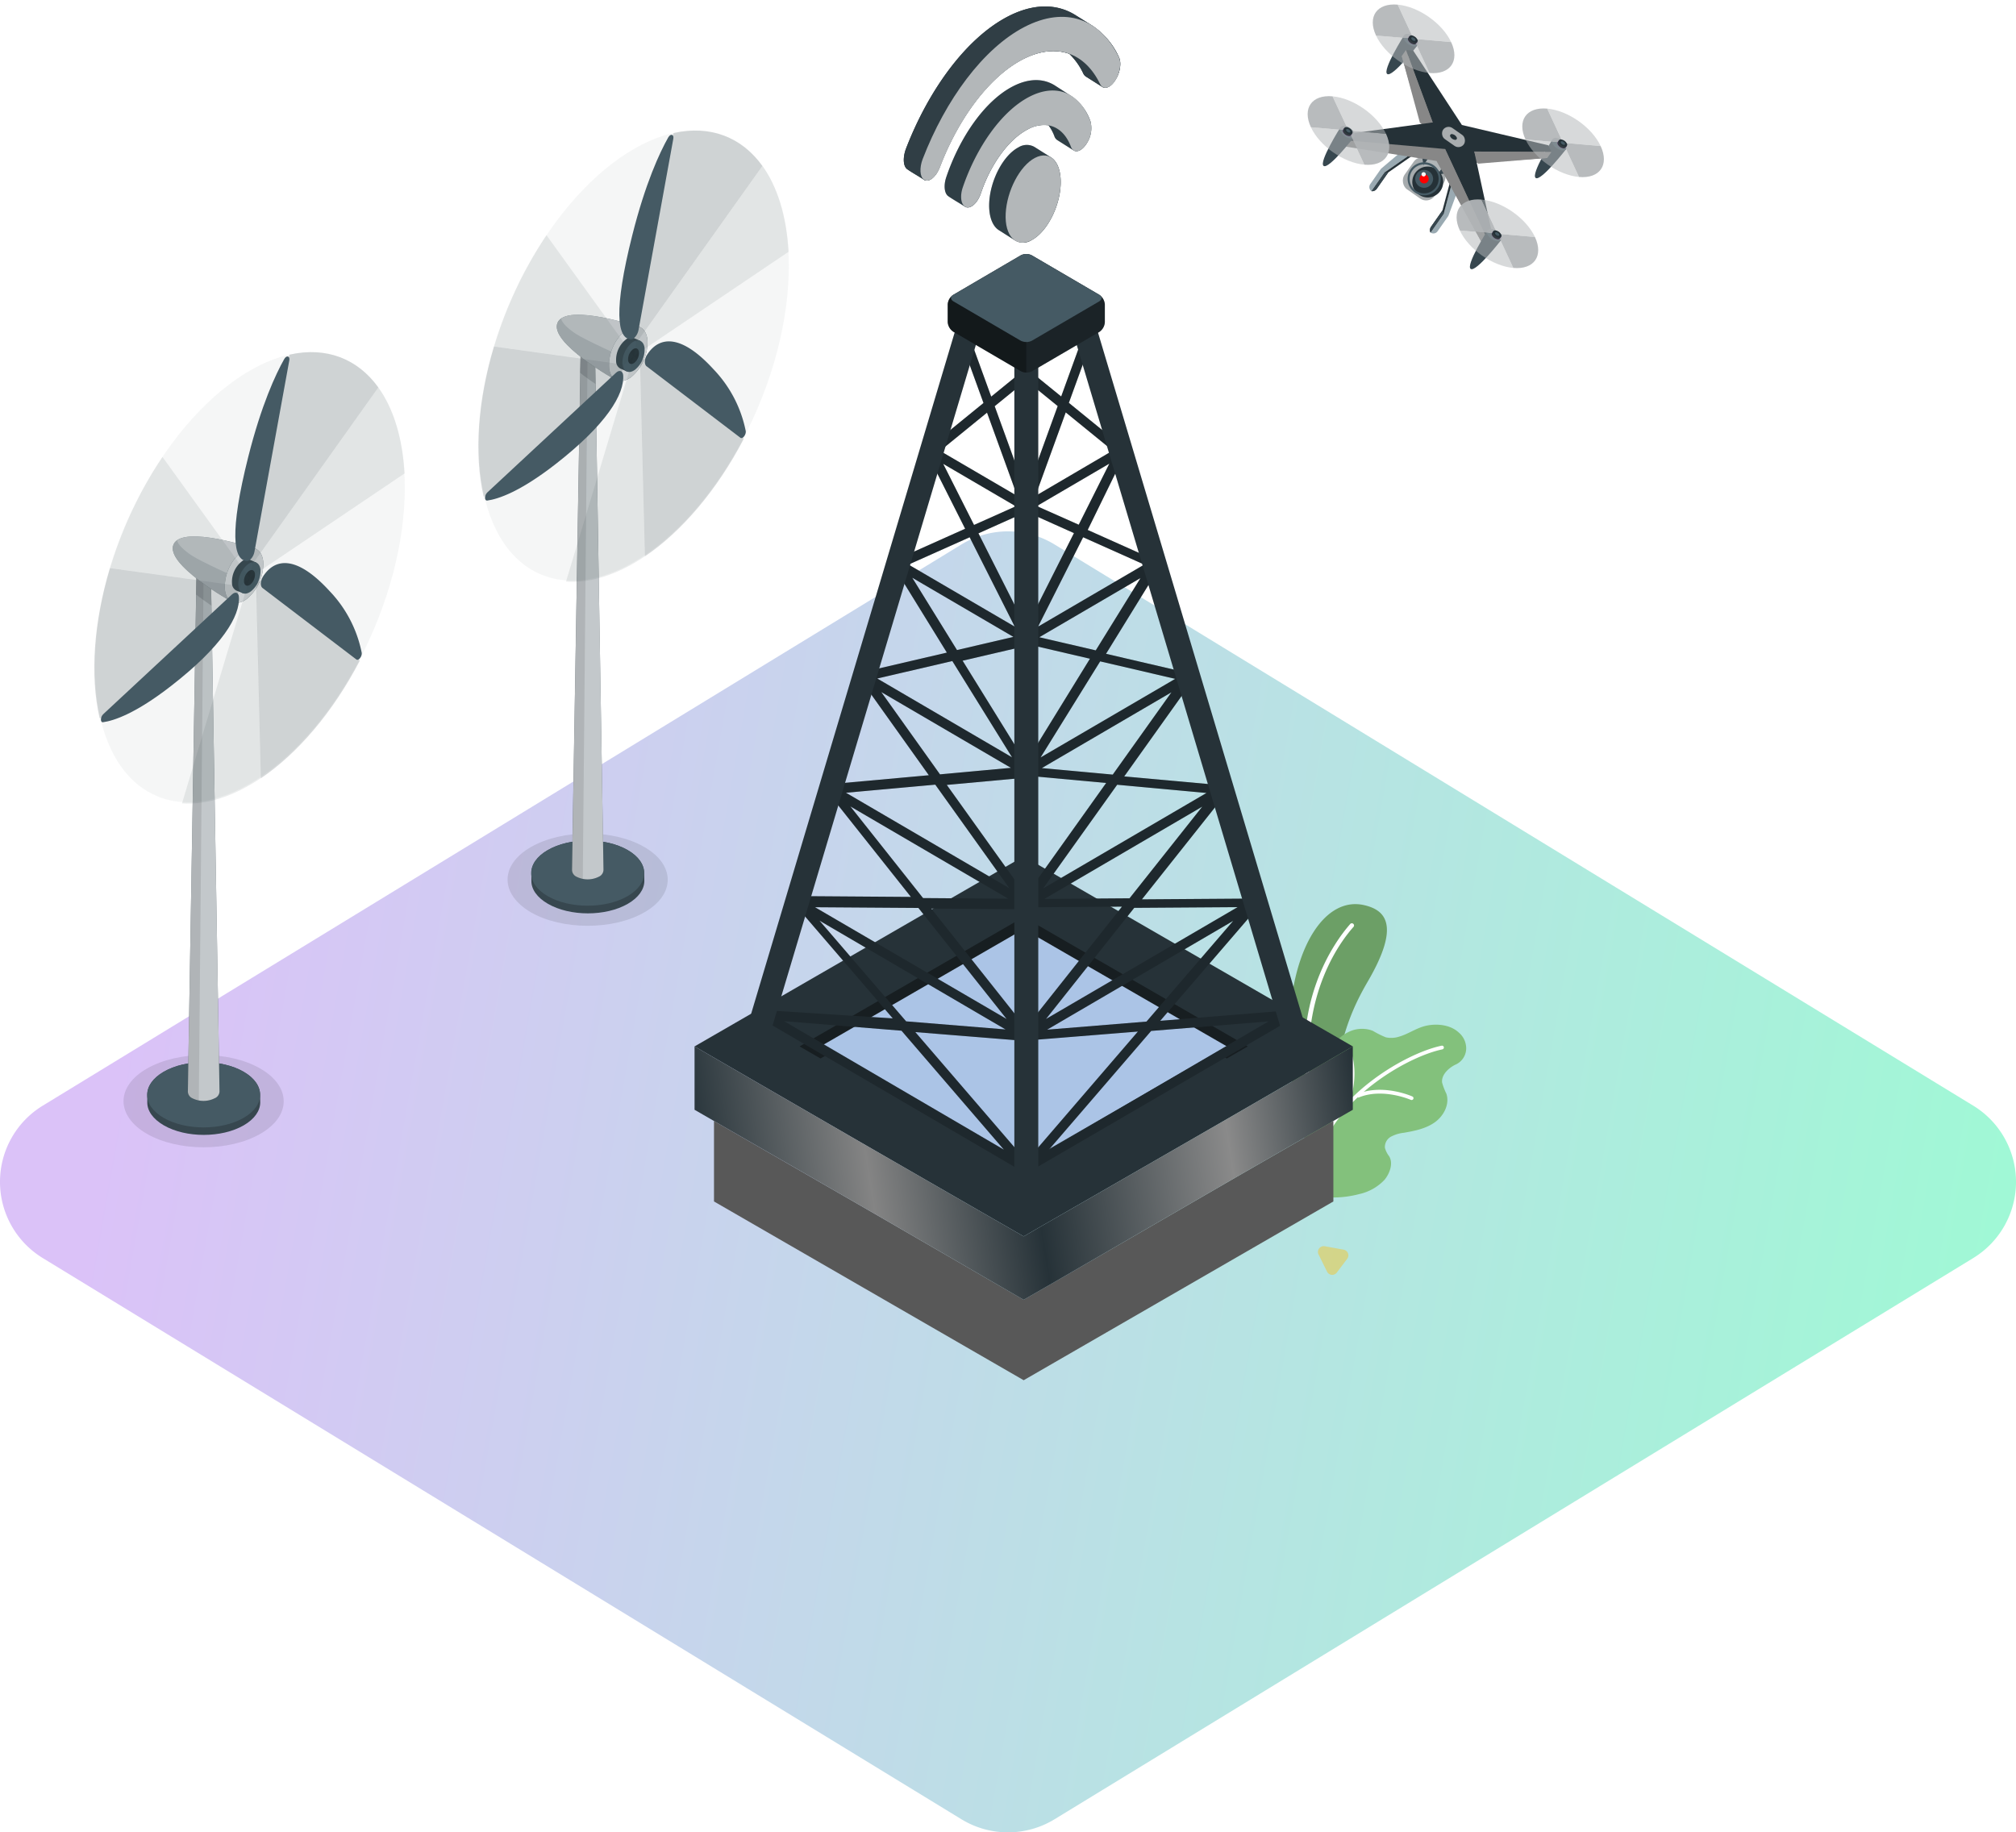 <svg xmlns="http://www.w3.org/2000/svg" width="700" height="636.282" viewBox="0 0 700 636.282">
    <defs>
        <linearGradient id="linear-gradient" x1=".053" y1=".47" x2="1" y2=".576" gradientUnits="objectBoundingBox">
            <stop offset="0" stop-color="#dbc2f8"/>
            <stop offset="1" stop-color="#9ff9d5"/>
        </linearGradient>
        <linearGradient id="linear-gradient-2" y1=".137" x2="1" y2=".077" gradientUnits="objectBoundingBox">
            <stop offset="0" stop-color="#2d393f"/>
            <stop offset=".243" stop-color="#848484"/>
            <stop offset=".49" stop-color="#263238"/>
            <stop offset=".793" stop-color="#8a8a8a"/>
            <stop offset="1" stop-color="#263238"/>
        </linearGradient>
        <filter id="Path_27839" x="0" y="172.514" width="700" height="463.769" filterUnits="userSpaceOnUse">
            <feOffset dy="12"/>
            <feGaussianBlur result="blur"/>
            <feFlood flood-color="#b996e3"/>
            <feComposite operator="in" in2="blur"/>
            <feComposite in="SourceGraphic"/>
        </filter>
        <style>
            .cls-3,.cls-7{opacity:.1}.cls-12,.cls-13,.cls-4,.cls-7{fill:#37474f}.cls-22,.cls-5{fill:#455a64}.cls-10,.cls-15,.cls-6,.cls-8,.cls-9{fill:#fff}.cls-6{opacity:.7}.cls-8{opacity:.6}.cls-22,.cls-26,.cls-9{opacity:.3}.cls-10{opacity:.8}.cls-11{fill:#263238}.cls-12{opacity:.05}.cls-13,.cls-25{opacity:.2}.cls-24,.cls-36,.cls-37{fill:#b3b7b9}.cls-28{fill:#9aaab2}.cls-30{fill:#253137}.cls-33{fill:#878787}.cls-36{opacity:.53}.cls-37{opacity:.93}.cls-38{fill:#ba68c8}.cls-39{fill:#333b40}
        </style>
    </defs>
    <g id="Group_39285" data-name="Group 39285" transform="translate(-939 -6656.866)">
        <g transform="translate(939 6656.87)" style="filter:url(#Path_27839)">
            <path id="Path_27839-2" data-name="Path 27839" d="M344.856 6.608a31 31 0 0 1 32.323 0l319 194.884a31 31 0 0 1 0 52.909l-319 194.884a31 31 0 0 1-32.323 0L25.857 254.4a31 31 0 0 1 0-52.909z" transform="translate(-11.02 170.45)" style="fill:url(#linear-gradient)"/>
        </g>
        <path id="Polygon_9" data-name="Polygon 9" d="M4.452 3.551a2 2 0 0 1 3.573 0L11.018 9.5a2 2 0 0 1-1.787 2.9H3.245a2 2 0 0 1-1.787-2.9z" transform="rotate(-53 7809.733 2151.671)" style="fill:#fdbc0b;opacity:.41"/>
        <path id="Path_36621" data-name="Path 36621" class="cls-3" d="M167.577 263.745c10.866 6.209 28.469 6.209 39.319 0s10.866-16.439 0-22.71-28.469-6.209-39.319 0-10.866 16.377 0 22.71z" transform="translate(955.807 6709.947)"/>
        <path id="Path_36622" data-name="Path 36622" class="cls-4" d="M203.94 249.235c0-2.887-1.909-5.79-5.728-7.994-7.668-4.424-20.071-4.424-27.739 0-3.819 2.2-5.728 5.107-5.712 7.994v2.779c0 2.856 1.971 5.712 5.743 7.886 7.668 4.424 20.087 4.424 27.739 0 3.772-2.173 5.7-5.029 5.743-7.886z" transform="translate(958.747 6710.813)"/>
        <path id="Path_36623" data-name="Path 36623" class="cls-5" d="M170.452 241.238c-7.653 4.408-7.653 11.58 0 16s20.087 4.424 27.739 0 7.653-11.6 0-16-20.071-4.424-27.739 0z" transform="translate(958.722 6710.815)"/>
        <path id="Path_36624" data-name="Path 36624" class="cls-4" d="M184.778 309.014 181.844 129a1.226 1.226 0 0 0-.714-.962 3.85 3.85 0 0 0-3.539 0 1.288 1.288 0 0 0-.73.962l-3.011 180.06a2.654 2.654 0 0 0 1.552 2.359 8.615 8.615 0 0 0 7.761 0 2.685 2.685 0 0 0 1.615-2.405z" transform="translate(963.768 6649.885)"/>
        <path id="Path_36625" data-name="Path 36625" class="cls-6" d="M184.778 309.014 181.844 129a1.226 1.226 0 0 0-.714-.962 3.85 3.85 0 0 0-3.539 0 1.288 1.288 0 0 0-.73.962l-3.011 180.06a2.654 2.654 0 0 0 1.552 2.359 8.615 8.615 0 0 0 7.761 0 2.685 2.685 0 0 0 1.615-2.405z" transform="translate(963.768 6649.885)"/>
        <path id="Path_36626" data-name="Path 36626" class="cls-3" d="M179.3 127.61a3.57 3.57 0 0 0-1.754.419 1.288 1.288 0 0 0-.73.962L173.8 309.057a2.654 2.654 0 0 0 1.552 2.359 7.374 7.374 0 0 0 2.266.776z" transform="translate(963.74 6649.889)"/>
        <path id="Path_36627" data-name="Path 36627" class="cls-7" d="M180.058 128.033a3.85 3.85 0 0 0-3.539 0 1.288 1.288 0 0 0-.73.962l-.14 7.435c1.754 1.4 3.617 2.7 5.34 3.865l-.14-11.3a1.226 1.226 0 0 0-.791-.962z" transform="translate(964.763 6649.885)"/>
        <path id="Path_36628" data-name="Path 36628" class="cls-3" d="M180.058 128.033a3.85 3.85 0 0 0-3.539 0 1.288 1.288 0 0 0-.73.962l-.14 7.435c1.754 1.4 3.617 2.7 5.34 3.865l-.14-11.3a1.226 1.226 0 0 0-.791-.962z" transform="translate(964.763 6649.885)"/>
        <path id="Path_36629" data-name="Path 36629" class="cls-4" d="M170.72 123.059c-3.1 7.016 20.413 20.024 20.413 20.024l8.118-18.457s-25.457-8.584-28.546-1.552" transform="translate(961.884 6645.856)"/>
        <path id="Path_36630" data-name="Path 36630" class="cls-8" d="M170.72 123.059c-3.1 7.016 20.413 20.024 20.413 20.024l8.118-18.457s-25.457-8.584-28.546-1.552" transform="translate(961.884 6645.856)"/>
        <path id="Path_36631" data-name="Path 36631" class="cls-9" d="M171.4 121.629c.31 1.552 2.623 3.663 5.154 5.309 3.275 2.158 15.8 7.761 15.8 7.761l2.934-2.251 3.446-7.761s-21.389-7.281-27.334-3.058z" transform="translate(962.415 6645.858)"/>
        <path id="Path_36632" data-name="Path 36632" class="cls-4" d="M189.687 140.616a15.74 15.74 0 0 0 5.759-13.055c-.481-4.533-3.865-6.023-7.529-3.322a15.725 15.725 0 0 0-5.759 13.055c.42 4.517 3.804 5.945 7.529 3.322z" transform="translate(968.344 6647.284)"/>
        <path id="Path_36633" data-name="Path 36633" class="cls-10" d="M189.687 140.616a15.74 15.74 0 0 0 5.759-13.055c-.481-4.533-3.865-6.023-7.529-3.322a15.725 15.725 0 0 0-5.759 13.055c.42 4.517 3.804 5.945 7.529 3.322z" transform="translate(968.344 6647.284)"/>
        <path id="Path_36634" data-name="Path 36634" class="cls-4" d="m189.862 125.563 2.251.993-.776 1.754a9.143 9.143 0 0 1-3.1 7.125l-.776 1.754-2.266-1.009a2.887 2.887 0 0 1-1.475-2.515 9.066 9.066 0 0 1 3.306-7.513 2.872 2.872 0 0 1 2.841-.59z" transform="translate(969.208 6648.676)"/>
        <path id="Path_36635" data-name="Path 36635" class="cls-5" d="M192.813 128.727a9.1 9.1 0 0 1-3.322 7.513c-2.111 1.552-4.051.683-4.346-1.909a9.128 9.128 0 0 1 3.322-7.529c2.11-1.537 4.051-.683 4.346 1.925z" transform="translate(969.999 6649.021)"/>
        <path id="Path_36636" data-name="Path 36636" class="cls-11" d="M190.18 129.157a4.47 4.47 0 0 1-1.645 3.725c-1.04.761-2 .342-2.142-.947a4.533 4.533 0 0 1 1.645-3.741c1.04-.76 2.002-.341 2.142.963z" transform="translate(970.691 6650.003)"/>
        <ellipse id="Ellipse_2099" data-name="Ellipse 2099" class="cls-12" cx="82.581" cy="46.724" rx="82.581" ry="46.724" transform="rotate(-66.92 5715.225 2599.078)"/>
        <path id="Path_36637" data-name="Path 36637" class="cls-7" d="m187.65 153.113 53.787-36.277c-.7-12.573-3.958-22.71-9.127-29.866l-43.7 61.377z" transform="translate(971.39 6627.444)"/>
        <path id="Path_36638" data-name="Path 36638" class="cls-13" d="M232.648 91.359c-7.187-9.966-18.022-14.2-30.7-11.409l-.155.155s-11.192 37.441-13.8 53.616.962 19.015.962 19.015z" transform="translate(971.051 6623.102)"/>
        <path id="Path_36639" data-name="Path 36639" class="cls-7" d="m204.92 144.53-30.285-42.02a143.169 143.169 0 0 0-18.255 38.667l45.327 6.209z" transform="translate(954.12 6636.027)"/>
        <path id="Path_36640" data-name="Path 36640" class="cls-13" d="M158.3 127.42c-5.573 18.627-6.97 37.146-3.57 52.079l.124.078s25.706-17.417 36.541-27.941 12.232-17.96 12.232-17.96z" transform="translate(952.197 6649.784)"/>
        <path id="Path_36641" data-name="Path 36641" class="cls-7" d="m196.012 129.58-23.5 78.266c8.77.605 18.208-2.592 27.4-8.8l-1.645-67.586z" transform="translate(963.028 6650.977)"/>
        <path id="Path_36642" data-name="Path 36642" class="cls-13" d="M190.756 199.016c12.744-8.6 24.992-22.943 34.274-40.685v-.217s-14.529-20.024-22.757-25.628-13.194-1.056-13.194-1.056z" transform="translate(972.179 6651.037)"/>
        <path id="Path_36643" data-name="Path 36643" class="cls-5" d="m191.086 147.883 12.092-66.469c.279-1.552-.962-1.878-1.77-.45-2.934 5.2-7.917 15.818-12.5 34.042-6.5 25.814-5.278 35.951-.435 36.06 1.077.015 2.303-1.522 2.613-3.183z" transform="translate(969.614 6623.624)"/>
        <path id="Path_36644" data-name="Path 36644" class="cls-5" d="m199.886 133.484-44.69 41.57c-1.04.978-1.1 2.965 0 2.825 3.757-.528 11.27-2.98 23.688-12.651 17.572-13.691 24.016-24.228 23.47-30.968-.202-1.475-1.354-1.816-2.468-.776z" transform="translate(953.022 6652.801)"/>
        <path id="Path_36645" data-name="Path 36645" class="cls-5" d="m190.712 134.888 32.6 24.837c.761.59 2.065-1.087 1.847-2.375a43.107 43.107 0 0 0-11.176-21.39c-11.083-12.139-18.736-11.72-23.051-5.091-1.011 1.504-1.011 3.398-.22 4.019z" transform="translate(972.767 6649.146)"/>
        <path id="Path_36646" data-name="Path 36646" class="cls-3" d="M81.677 313.287c10.866 6.209 28.453 6.209 39.319 0s10.866-16.439 0-22.694-28.469-6.209-39.319 0-10.866 16.423 0 22.694z" transform="translate(908.365 6737.32)"/>
        <path id="Path_36647" data-name="Path 36647" class="cls-4" d="M118.02 298.84c0-2.9-1.894-5.79-5.712-8.01-7.668-4.424-20.087-4.424-27.739 0-3.819 2.22-5.728 5.107-5.728 8.01v2.7c0 2.872 1.971 5.712 5.743 7.9 7.653 4.424 20.071 4.424 27.739 0 3.772-2.189 5.7-5.029 5.743-7.9z" transform="translate(911.296 6738.2)"/>
        <path id="Path_36648" data-name="Path 36648" class="cls-5" d="M84.552 290.831c-7.653 4.424-7.653 11.6 0 16.02s20.071 4.408 27.739 0 7.653-11.6 0-16.02-20.091-4.425-27.739 0z" transform="translate(911.281 6738.2)"/>
        <path id="Path_36649" data-name="Path 36649" class="cls-4" d="m98.91 358.632-3-180.065a1.288 1.288 0 0 0-.714-.978 3.943 3.943 0 0 0-3.539 0 1.273 1.273 0 0 0-.73.978L87.92 358.632a2.623 2.623 0 0 0 1.552 2.344 8.647 8.647 0 0 0 7.761 0 2.639 2.639 0 0 0 1.676-2.344z" transform="translate(916.311 6677.26)"/>
        <path id="Path_36650" data-name="Path 36650" class="cls-6" d="m98.91 358.632-3-180.065a1.288 1.288 0 0 0-.714-.978 3.943 3.943 0 0 0-3.539 0 1.273 1.273 0 0 0-.73.978L87.92 358.632a2.623 2.623 0 0 0 1.552 2.344 8.647 8.647 0 0 0 7.761 0 2.639 2.639 0 0 0 1.676-2.344z" transform="translate(916.311 6677.26)"/>
        <path id="Path_36651" data-name="Path 36651" class="cls-3" d="M93.4 177.2a3.57 3.57 0 0 0-1.754.419 1.273 1.273 0 0 0-.73.978L87.9 358.662a2.623 2.623 0 0 0 1.552 2.344 6.721 6.721 0 0 0 2.282.776z" transform="translate(916.3 6677.276)"/>
        <path id="Path_36652" data-name="Path 36652" class="cls-7" d="M94.153 177.619a3.943 3.943 0 0 0-3.539 0 1.273 1.273 0 0 0-.73.978l-.124 7.435c1.754 1.382 3.617 2.7 5.34 3.865l-.2-11.3a1.288 1.288 0 0 0-.747-.978z" transform="translate(917.327 6677.276)"/>
        <path id="Path_36653" data-name="Path 36653" class="cls-3" d="M94.153 177.619a3.943 3.943 0 0 0-3.539 0 1.273 1.273 0 0 0-.73.978l-.124 7.435c1.754 1.382 3.617 2.7 5.34 3.865l-.2-11.3a1.288 1.288 0 0 0-.747-.978z" transform="translate(917.327 6677.276)"/>
        <path id="Path_36654" data-name="Path 36654" class="cls-4" d="M84.821 172.662c-3.1 7 20.4 20.024 20.4 20.024l8.149-18.472s-25.457-8.569-28.546-1.552" transform="translate(914.443 6673.246)"/>
        <path id="Path_36655" data-name="Path 36655" class="cls-8" d="M84.821 172.662c-3.1 7 20.4 20.024 20.4 20.024l8.149-18.472s-25.457-8.569-28.546-1.552" transform="translate(914.443 6673.246)"/>
        <path id="Path_36656" data-name="Path 36656" class="cls-9" d="M85.5 171.238c.295 1.552 2.623 3.648 5.138 5.309 3.291 2.158 15.818 7.761 15.818 7.761l2.934-2.251 3.446-7.761s-21.406-7.343-27.336-3.058z" transform="translate(914.974 6673.242)"/>
        <path id="Path_36657" data-name="Path 36657" class="cls-4" d="M103.752 190.218a15.756 15.756 0 0 0 5.759-13.07c-.481-4.517-3.865-6.007-7.529-3.322a15.8 15.8 0 0 0-5.774 13.055c.492 4.532 3.88 6.019 7.544 3.337z" transform="translate(920.876 6674.675)"/>
        <path id="Path_36658" data-name="Path 36658" class="cls-10" d="M103.752 190.218a15.756 15.756 0 0 0 5.759-13.07c-.481-4.517-3.865-6.007-7.529-3.322a15.8 15.8 0 0 0-5.774 13.055c.492 4.532 3.88 6.019 7.544 3.337z" transform="translate(920.876 6674.675)"/>
        <path id="Path_36659" data-name="Path 36659" class="cls-4" d="m103.958 175.145 2.266.993-.776 1.754a9.127 9.127 0 0 1-3.1 7.125l-.761 1.754-2.313-.916a2.872 2.872 0 0 1-1.475-2.515 9.019 9.019 0 0 1 3.306-7.513 2.9 2.9 0 0 1 2.853-.682z" transform="translate(921.756 6676.072)"/>
        <path id="Path_36660" data-name="Path 36660" class="cls-5" d="M106.919 178.314a9.065 9.065 0 0 1-3.368 7.513c-2.111 1.552-4.067.7-4.346-1.909a9.112 9.112 0 0 1 3.322-7.513c2.173-1.553 4.128-.684 4.392 1.909z" transform="translate(922.536 6676.411)"/>
        <path id="Path_36661" data-name="Path 36661" class="cls-11" d="M104.285 178.744a4.533 4.533 0 0 1-1.645 3.741c-1.04.761-2.018.341-2.158-.962a4.517 4.517 0 0 1 1.645-3.725c1.056-.777 2.019-.342 2.158.946z" transform="translate(923.245 6677.393)"/>
        <ellipse id="Ellipse_2100" data-name="Ellipse 2100" class="cls-12" cx="82.581" cy="46.724" rx="82.581" ry="46.724" transform="rotate(-66.92 5706.79 2738.442)"/>
        <path id="Path_36662" data-name="Path 36662" class="cls-7" d="m101.75 202.7 53.787-36.277c-.7-12.558-3.958-22.694-9.127-29.866l-43.7 61.393z" transform="translate(923.949 6654.832)"/>
        <path id="Path_36663" data-name="Path 36663" class="cls-13" d="M146.748 140.916c-7.187-9.95-18.038-14.2-30.72-11.394l-.14.155s-11.192 37.425-13.8 53.6.962 19.031.962 19.031z" transform="translate(923.61 6650.476)"/>
        <path id="Path_36664" data-name="Path 36664" class="cls-7" d="m119.025 194.115-30.285-42a143.587 143.587 0 0 0-18.27 38.636l45.342 6.209z" transform="translate(906.673 6663.42)"/>
        <path id="Path_36665" data-name="Path 36665" class="cls-13" d="M72.391 177c-5.557 18.627-6.97 37.146-3.555 52.079l.124.078s25.706-17.4 36.541-27.941 12.232-18.007 12.232-18.007z" transform="translate(904.753 6677.166)"/>
        <path id="Path_36666" data-name="Path 36666" class="cls-7" d="m110.112 179.17-23.5 78.3c8.77.621 18.208-2.592 27.382-8.786l-1.552-67.6z" transform="translate(915.587 6678.364)"/>
        <path id="Path_36667" data-name="Path 36667" class="cls-13" d="M104.83 248.7c12.76-8.615 25.007-22.943 34.274-40.685v-.233s-14.483-20.087-22.71-25.69-13.194-1.071-13.194-1.071z" transform="translate(924.749 6678.428)"/>
        <path id="Path_36668" data-name="Path 36668" class="cls-5" d="M105.172 197.473 117.279 131c.279-1.552-.962-1.878-1.77-.45-2.934 5.216-7.917 15.818-12.511 34.057-6.489 25.814-5.262 35.951-.419 36.044 1.056.035 2.298-1.501 2.593-3.178z" transform="translate(922.173 6651.011)"/>
        <path id="Path_36669" data-name="Path 36669" class="cls-5" d="m113.982 183.084-44.69 41.57c-1.056.962-1.1 2.965-.078 2.81 3.757-.528 11.27-2.98 23.688-12.651 17.572-13.676 24-24.216 23.471-30.952-.109-1.476-1.258-1.817-2.391-.777z" transform="translate(905.57 6680.194)"/>
        <path id="Path_36670" data-name="Path 36670" class="cls-5" d="m104.811 184.491 32.6 24.837c.761.574 2.064-1.087 1.847-2.375a43.076 43.076 0 0 0-11.176-21.406c-11.1-12.123-18.736-11.72-23.051-5.076-.965 1.505-1.043 3.368-.22 4.02z" transform="translate(925.327 6676.537)"/>
        <path id="Path_38168" data-name="Path 38168" d="M409.112 267.127a116.124 116.124 0 0 1-5.65-41.384c.978-25.628 12.108-43.914 25.877-40.778 7.854 1.785 12.418 7.42 1.226 26.591-7.575 13.008-10.214 23.051-13.567 47z" transform="translate(983.316 6786.209)" style="fill:#6c9f66"/>
        <path id="Path_38169" data-name="Path 38169" class="cls-15" d="m409.694 251.845-.217.078a.745.745 0 0 1-.885-.59c-7.3-34.538 8.879-56.3 13.971-62.091a.761.761 0 1 1 1.133.993c-10.338 11.782-19.357 33.948-13.676 60.85a.745.745 0 0 1-.326.761z" transform="translate(985.187 6788.576)"/>
        <path id="Path_38170" data-name="Path 38170" d="M427.933 213.053a10.573 10.573 0 0 0-4.114.5 12.791 12.791 0 0 0-5.9 4.238 9.312 9.312 0 0 0-1.226 1.925 23.752 23.752 0 0 0-1.273 6.892 8.258 8.258 0 0 1-1.847 4.517c-1.941 2.08-5.418 2.484-6.753 4.983a6.926 6.926 0 0 0-.652 2.437 15.838 15.838 0 0 0 .45 6.675c.652 2.375 1.258 4.765 1.972 7.141 1.552 5.247 3.741 10.385 4.269 15.88.093.869-.217 2.577.435 3.1s3.291.248 4.129.248a35.363 35.363 0 0 0 8.724-1.18 17.076 17.076 0 0 0 8.77-4.921c1.77-2.1 3.182-5.681 1.645-8.212a8.368 8.368 0 0 1-1.475-2.949 4.114 4.114 0 0 1 2.142-3.881 12.559 12.559 0 0 1 4.471-1.335c3.772-.652 7.653-1.428 10.757-3.663s5.2-6.318 3.958-9.935a22.145 22.145 0 0 1-1.459-3.788c-.357-2.623 2.127-5.014 4.5-6.209a6.209 6.209 0 0 0 3.788-6.659 7.171 7.171 0 0 0-2.515-4.548c-3.1-2.934-8.429-3.291-12.418-2.065-2.856.885-5.371 2.654-8.243 3.477a8.8 8.8 0 0 1-4.657.248 31.361 31.361 0 0 1-4.455-2.22 9.625 9.625 0 0 0-3.027-.7z" transform="translate(984.783 6801.104)" style="fill:#83c17c"/>
        <path id="Path_38171" data-name="Path 38171" class="cls-15" d="M409.687 256.2a.636.636 0 0 0 .667-.5c4.952-20.428 30.223-35.47 42.983-38.14a.668.668 0 0 0 .512-.776.652.652 0 0 0-.776-.5c-13.055 2.732-38.9 18.146-43.976 39.1a.652.652 0 0 0 .481.792z" transform="translate(986.482 6803.698)"/>
        <path id="Path_38172" data-name="Path 38172" class="cls-15" d="M437.6 229.688a.636.636 0 0 0 .186-1.226c-.4-.186-10.261-4.471-19.031-.885a.668.668 0 0 0-.357.854.652.652 0 0 0 .854.357c8.258-3.384 17.913.807 18.007.854a.651.651 0 0 0 .342.047z" transform="translate(991.604 6809.15)"/>
        <path id="Path_38173" data-name="Path 38173" class="cls-15" d="M416.23 237.358h-.248a.683.683 0 0 1-.357-.854 27.755 27.755 0 0 0 1.552-17.51.653.653 0 1 1 1.242-.4c.109.326 2.53 8.165-1.645 18.41a.652.652 0 0 1-.543.357z" transform="translate(990.075 6804.725)"/>
        <path id="Path_367" data-name="Path 367" d="M304.86 276.776 197.33 214.7v27.931l107.53 62.076 107.53-62.076V214.7z" transform="translate(989.585 6831.44)" style="fill-rule:evenodd;fill:#585858"/>
        <path id="Path_368" data-name="Path 368" d="M308.472 303.916 194.19 237.949l114.282-65.989 114.282 65.989z" transform="translate(985.973 6782.282)" style="fill-rule:evenodd;fill:#263238"/>
        <path id="Path_369" data-name="Path 369" d="m288.965 190.157 70.526 40.724 7.289-4.193-77.815-44.938-77.815 44.939 7.268 4.193z" transform="translate(1005.48 6793.542)" style="fill:#171e21;fill-rule:evenodd"/>
        <path id="Path_370" data-name="Path 370" d="m285.077 185.66-70.547 40.724 70.547 40.724 70.523-40.724z" transform="translate(1009.379 6793.835)" style="fill:#abc4e6;fill-rule:evenodd"/>
        <path id="Path_373" data-name="Path 373" d="M308.472 268.617 194.19 202.65v22l114.282 65.989 114.282-65.989v-22z" transform="translate(985.973 6817.58)" style="fill:url(#linear-gradient-2);fill-rule:evenodd"/>
        <path id="Path_38229" data-name="Path 38229" class="cls-11" d="M360.437 51.184a5.4 5.4 0 0 0-5.573.124c-5.264 2.748-9.81 11.378-10.164 19.292-.2 4.657 1.133 8.087 3.353 9.469.962.605 4.75 3.027 5.759 3.648a5.387 5.387 0 0 0 5.526-.14c5.278-2.748 9.826-11.378 10.167-19.295.2-4.657-1.1-8.041-3.291-9.453z" transform="translate(937.775 6656.72)"/>
        <path id="Path_38230" data-name="Path 38230" class="cls-22" d="M360.437 51.184a5.4 5.4 0 0 0-5.573.124c-5.264 2.748-9.81 11.378-10.164 19.292-.2 4.657 1.133 8.087 3.353 9.469.962.605 4.75 3.027 5.759 3.648a5.387 5.387 0 0 0 5.526-.14c5.278-2.748 9.826-11.378 10.167-19.295.2-4.657-1.1-8.041-3.291-9.453z" transform="translate(937.775 6656.72)"/>
        <path id="Path_38231" data-name="Path 38231" class="cls-11" d="M373 37.832c-3.974-2.5-9.034-2.577-14.654.342-9.609 5-18.317 17.448-23.067 31.527-.962 2.856-.652 5.635.714 6.582 1.552 1.1 4.346 2.67 5.712 3.6 1.708 1.18 4.409-.993 5.619-4.657 3.353-9.9 9.562-18.674 16.252-22.136a11.5 11.5 0 0 1 7.187-1.428 14.742 14.742 0 0 1 2.08 3.834 2.531 2.531 0 0 0 .947 1.273l5.743 3.632c1.226.776 3.1-.155 4.533-2.468a9.624 9.624 0 0 0 1.3-7.606 17.432 17.432 0 0 0-6.551-8.739z" transform="translate(932.276 6648.712)"/>
        <path id="Path_38232" data-name="Path 38232" class="cls-22" d="M373 37.832c-3.974-2.5-9.034-2.577-14.654.342-9.609 5-18.317 17.448-23.067 31.527-.962 2.856-.652 5.635.714 6.582 1.552 1.1 4.346 2.67 5.712 3.6 1.708 1.18 4.409-.993 5.619-4.657 3.353-9.9 9.562-18.674 16.252-22.136a11.5 11.5 0 0 1 7.187-1.428 14.742 14.742 0 0 1 2.08 3.834 2.531 2.531 0 0 0 .947 1.273l5.743 3.632c1.226.776 3.1-.155 4.533-2.468a9.624 9.624 0 0 0 1.3-7.606 17.432 17.432 0 0 0-6.551-8.739z" transform="translate(932.276 6648.712)"/>
        <path id="Path_38233" data-name="Path 38233" class="cls-11" d="M400.272 37.071A26.094 26.094 0 0 0 391.1 26.2l-5.883-3.679c-6.4-4.036-14.545-4.191-23.564.5-14.3 7.451-27.351 25.209-35.3 45.839-1.164 3.1-.993 6.209.466 7.172 1.645 1.164 4.222 2.577 5.7 3.6 1.661 1.164 4.222-.854 5.542-4.3 6.427-16.873 17.075-31.4 28.779-37.472 6.023-3.1 11.565-3.617 16.252-1.894a23.535 23.535 0 0 1 4.828 6.815 2.483 2.483 0 0 0 .885 1.04l5.712 3.617c1.242.792 3.1-.093 4.533-2.422 1.688-2.59 2.169-6.016 1.222-7.945z" transform="translate(927.232 6639.617)"/>
        <path id="Path_38234" data-name="Path 38234" d="M400.272 37.071A26.094 26.094 0 0 0 391.1 26.2l-5.883-3.679c-6.4-4.036-14.545-4.191-23.564.5-14.3 7.451-27.351 25.209-35.3 45.839-1.164 3.1-.993 6.209.466 7.172 1.645 1.164 4.222 2.577 5.7 3.6 1.661 1.164 4.222-.854 5.542-4.3 6.427-16.873 17.075-31.4 28.779-37.472 6.023-3.1 11.565-3.617 16.252-1.894a23.535 23.535 0 0 1 4.828 6.815 2.483 2.483 0 0 0 .885 1.04l5.712 3.617c1.242.792 3.1-.093 4.533-2.422 1.688-2.59 2.169-6.016 1.222-7.945z" transform="translate(927.232 6639.617)" style="fill:#303e45"/>
        <path id="Path_38235" data-name="Path 38235" class="cls-24" d="M367.467 62.985c-.341 7.917-4.89 16.547-10.167 19.295s-9.314-1.459-8.91-9.314 4.905-16.547 10.167-19.295 9.252 1.398 8.91 9.314z" transform="translate(939.81 6658.02)"/>
        <path id="Path_38236" data-name="Path 38236" class="cls-24" d="M362.036 40.507c-9.609 5-18.317 17.51-23.067 31.48-.962 2.856-.652 5.635.714 6.566 1.707 1.18 4.408-.993 5.619-4.657 3.337-9.857 9.546-18.627 16.237-22.089s12.418-.869 15 6.023c.931 2.5 3.586 1.894 5.5-1.18a9.624 9.624 0 0 0 1.3-7.606c-3.654-9.795-11.695-13.536-21.303-8.537z" transform="translate(934.314 6649.997)"/>
        <path id="Path_38237" data-name="Path 38237" class="cls-24" d="M365.367 25.36c-14.281 7.44-27.335 25.209-35.283 45.84-1.164 3.027-1.009 6.209.466 7.172 1.661 1.164 4.222-.854 5.542-4.3 6.427-16.873 17.075-31.4 28.779-37.472s21.577-2.251 26.808 8.538c1.071 2.2 3.555 1.552 5.4-1.382 1.552-2.623 2.064-6.054 1.118-7.979-6.397-13.165-18.497-17.868-32.83-10.417z" transform="translate(929.29 6640.897)"/>
        <path id="Path_38218" data-name="Path 38218" class="cls-11" d="M385.543 203.608a1.573 1.573 0 0 0-.107-.45v-.14L367.3 167.083l17.322-7.761a1.914 1.914 0 0 0 .46-.326 1.924 1.924 0 0 0 .215-.279v-.093a1.406 1.406 0 0 0 .123-.357 1.348 1.348 0 0 0 0-.264 1.157 1.157 0 0 0 0-.326 2.16 2.16 0 0 0 0-.31.143.143 0 0 1 0-.078l-12.478-34.352L384.9 113.2a1.691 1.691 0 0 0 .261-2.359 1.657 1.657 0 0 0-2.345-.264l-11.085 9.023-7.511-20.678a1.666 1.666 0 0 0-1.267-1.289 1.645 1.645 0 0 0-1.682.639 1.694 1.694 0 0 0-.117 1.815l7.895 21.732-19.07 15.523a1.791 1.791 0 0 0-.383.45v.109a1.661 1.661 0 0 0-.153.466 1.2 1.2 0 0 0 0 .233 1.416 1.416 0 0 0 0 .357 1.171 1.171 0 0 0 .077.248.654.654 0 0 0 0 .186l13.153 26.094-24.037 10.757a.163.163 0 0 0-.138.093l-.322.233a2.132 2.132 0 0 1-.307.357 1.72 1.72 0 0 0-.077.2.216.216 0 0 1-.077.155c-.077.062 0 .093 0 .14a1.666 1.666 0 0 0 0 .388 1.718 1.718 0 0 0 0 .279 1.66 1.66 0 0 0 .138.388s0 .14.076.186l18.4 29.835-29.129 6.785h-.092a1.984 1.984 0 0 0-.445.217l-.092.078a1.733 1.733 0 0 0-.383.435v.249a1.409 1.409 0 0 0-.092.341 1.722 1.722 0 0 0 0 .559v.124a2.073 2.073 0 0 0 .23.5l23.745 33.3-34.261 3.1a.916.916 0 0 0-.2 0h-.153a2.089 2.089 0 0 0-.491.248 2.025 2.025 0 0 0-.337.388v.078a.653.653 0 0 1 0 .109 1.569 1.569 0 0 0-.123.45 2.042 2.042 0 0 0 0 .528v.155a1.559 1.559 0 0 0 .215.419v.093l29.126 36.68-39.473-.279a2.226 2.226 0 0 0-.337 0h-.107a1.526 1.526 0 0 0-.506.248l-.123.109a1.547 1.547 0 0 0-.307.342 2.474 2.474 0 0 0-.138.481v.078a1.754 1.754 0 0 0 0 .5v.171a1.8 1.8 0 0 0 .184.388l.092.14 34.415 40-44.823-2.887a.8.8 0 0 0-.2 0 1.664 1.664 0 0 0-.414 0 1 1 0 0 0-.291.14 1.387 1.387 0 0 0-.261.14 1.549 1.549 0 0 0-.291.341.876.876 0 0 0-.123.124 1.41 1.41 0 0 0-.123.357 2.115 2.115 0 0 0 0 .295v.248a3.149 3.149 0 0 0 0 .373 2.364 2.364 0 0 0 .138.279 1.563 1.563 0 0 0 .153.279 1.138 1.138 0 0 0 .291.248.876.876 0 0 0 .169.171L383.106 389h.23a1.655 1.655 0 0 0 .6.124 1.732 1.732 0 0 0 .506-.093h.153a1.211 1.211 0 0 0 .353-.217h.077a1.548 1.548 0 0 0 .322-.388 1.3 1.3 0 0 0 .123-.341.392.392 0 0 1 .077-.279 2.343 2.343 0 0 0 0-.326 1.946 1.946 0 0 0 0-.311 2.193 2.193 0 0 0-.138-.264 1.218 1.218 0 0 0-.169-.31l-39.857-46.32 38.477 3.1h.153a1.9 1.9 0 0 0 .414 0h.138l.261-.109.138-.093a1.242 1.242 0 0 0 .215-.186l.123-.14.138-.186a2.081 2.081 0 0 0 .153-.528.642.642 0 0 0 0-.171 1.928 1.928 0 0 0 0-.419v-.171a1.558 1.558 0 0 0-.2-.419.393.393 0 0 0 0-.109l-34.476-43.464 33.173.248a1.269 1.269 0 0 0 .414 0h.153l.261-.109.138-.109.2-.171.123-.155.138-.171a1.174 1.174 0 0 0 .153-.512.438.438 0 0 0 0-.14 1.459 1.459 0 0 0 0-.45v-.155a2.075 2.075 0 0 0-.23-.5l-29.13-40.711 27.884-2.561h.337l.2-.078.184-.109.169-.124.153-.14a.732.732 0 0 0 .138-.186l.107-.124a1.408 1.408 0 0 0 .138-.5.3.3 0 0 0 0-.124 1.808 1.808 0 0 0 0-.5.2.2 0 0 1 0-.093 2.643 2.643 0 0 0-.184-.435L361.8 211.308l22.6-5.262a1.876 1.876 0 0 0 .583-.295l.092-.078a1.544 1.544 0 0 0 .368-.419v-.078a.845.845 0 0 0 0-.186 1.57 1.57 0 0 0 .092-.45 1.272 1.272 0 0 0 .008-.932zm-4.767-49.5-26.8-15.663 16.3-13.272zm-25.707-11.145 25.186 14.731-14.486 6.473zm24.831 56.516-36.867-21.546 21.216-9.484zM376.131 381.1l-76.31-44.613 40.761 3.306zM312.1 301.573l64.613 37.783-34.522-2.81zm64.981 34.15-66.53-38.807 35.9.248zm-54.251-73.811 54.818 32.039-29.586-.217zm55.186 28.388L321.3 257.162l31.011-2.81zm-44.455-68.1 45.007 26.311-24.619 2.266zm45.406 22.663-46.8-27.367 26.06-6.069zm-34.645-62.355 35.12 20.537-19.591 4.564z" transform="translate(911.439 6674.984)"/>
        <path id="Path_38219" data-name="Path 38219" class="cls-25" d="M385.543 203.608a1.573 1.573 0 0 0-.107-.45v-.14L367.3 167.083l17.322-7.761a1.914 1.914 0 0 0 .46-.326 1.924 1.924 0 0 0 .215-.279v-.093a1.406 1.406 0 0 0 .123-.357 1.348 1.348 0 0 0 0-.264 1.157 1.157 0 0 0 0-.326 2.16 2.16 0 0 0 0-.31.143.143 0 0 1 0-.078l-12.478-34.352L384.9 113.2a1.691 1.691 0 0 0 .261-2.359 1.657 1.657 0 0 0-2.345-.264l-11.085 9.023-7.511-20.678a1.666 1.666 0 0 0-1.267-1.289 1.645 1.645 0 0 0-1.682.639 1.694 1.694 0 0 0-.117 1.815l7.895 21.732-19.07 15.523a1.791 1.791 0 0 0-.383.45v.109a1.661 1.661 0 0 0-.153.466 1.2 1.2 0 0 0 0 .233 1.416 1.416 0 0 0 0 .357 1.171 1.171 0 0 0 .077.248.654.654 0 0 0 0 .186l13.153 26.094-24.037 10.757a.163.163 0 0 0-.138.093l-.322.233a2.132 2.132 0 0 1-.307.357 1.72 1.72 0 0 0-.077.2.216.216 0 0 1-.077.155c-.077.062 0 .093 0 .14a1.666 1.666 0 0 0 0 .388 1.718 1.718 0 0 0 0 .279 1.66 1.66 0 0 0 .138.388s0 .14.076.186l18.4 29.835-29.129 6.785h-.092a1.984 1.984 0 0 0-.445.217l-.092.078a1.733 1.733 0 0 0-.383.435v.249a1.409 1.409 0 0 0-.092.341 1.722 1.722 0 0 0 0 .559v.124a2.073 2.073 0 0 0 .23.5l23.745 33.3-34.261 3.1a.916.916 0 0 0-.2 0h-.153a2.089 2.089 0 0 0-.491.248 2.025 2.025 0 0 0-.337.388v.078a.653.653 0 0 1 0 .109 1.569 1.569 0 0 0-.123.45 2.042 2.042 0 0 0 0 .528v.155a1.559 1.559 0 0 0 .215.419v.093l29.126 36.68-39.473-.279a2.226 2.226 0 0 0-.337 0h-.107a1.526 1.526 0 0 0-.506.248l-.123.109a1.547 1.547 0 0 0-.307.342 2.474 2.474 0 0 0-.138.481v.078a1.754 1.754 0 0 0 0 .5v.171a1.8 1.8 0 0 0 .184.388l.092.14 34.415 40-44.823-2.887a.8.8 0 0 0-.2 0 1.664 1.664 0 0 0-.414 0 1 1 0 0 0-.291.14 1.387 1.387 0 0 0-.261.14 1.549 1.549 0 0 0-.291.341.876.876 0 0 0-.123.124 1.41 1.41 0 0 0-.123.357 2.115 2.115 0 0 0 0 .295v.248a3.149 3.149 0 0 0 0 .373 2.364 2.364 0 0 0 .138.279 1.563 1.563 0 0 0 .153.279 1.138 1.138 0 0 0 .291.248.876.876 0 0 0 .169.171L383.106 389h.23a1.655 1.655 0 0 0 .6.124 1.732 1.732 0 0 0 .506-.093h.153a1.211 1.211 0 0 0 .353-.217h.077a1.548 1.548 0 0 0 .322-.388 1.3 1.3 0 0 0 .123-.341.392.392 0 0 1 .077-.279 2.343 2.343 0 0 0 0-.326 1.946 1.946 0 0 0 0-.311 2.193 2.193 0 0 0-.138-.264 1.218 1.218 0 0 0-.169-.31l-39.857-46.32 38.477 3.1h.153a1.9 1.9 0 0 0 .414 0h.138l.261-.109.138-.093a1.242 1.242 0 0 0 .215-.186l.123-.14.138-.186a2.081 2.081 0 0 0 .153-.528.642.642 0 0 0 0-.171 1.928 1.928 0 0 0 0-.419v-.171a1.558 1.558 0 0 0-.2-.419.393.393 0 0 0 0-.109l-34.476-43.464 33.173.248a1.269 1.269 0 0 0 .414 0h.153l.261-.109.138-.109.2-.171.123-.155.138-.171a1.174 1.174 0 0 0 .153-.512.438.438 0 0 0 0-.14 1.459 1.459 0 0 0 0-.45v-.155a2.075 2.075 0 0 0-.23-.5l-29.13-40.711 27.884-2.561h.337l.2-.078.184-.109.169-.124.153-.14a.732.732 0 0 0 .138-.186l.107-.124a1.408 1.408 0 0 0 .138-.5.3.3 0 0 0 0-.124 1.808 1.808 0 0 0 0-.5.2.2 0 0 1 0-.093 2.643 2.643 0 0 0-.184-.435L361.8 211.308l22.6-5.262a1.876 1.876 0 0 0 .583-.295l.092-.078a1.544 1.544 0 0 0 .368-.419v-.078a.845.845 0 0 0 0-.186 1.57 1.57 0 0 0 .092-.45 1.272 1.272 0 0 0 .008-.932zm-4.767-49.5-26.8-15.663 16.3-13.272zm-25.707-11.145 25.186 14.731-14.486 6.473zm24.831 56.516-36.867-21.546 21.216-9.484zM376.131 381.1l-76.31-44.613 40.761 3.306zM312.1 301.573l64.613 37.783-34.522-2.81zm64.981 34.15-66.53-38.807 35.9.248zm-54.251-73.811 54.818 32.039-29.586-.217zm55.186 28.388L321.3 257.162l31.011-2.81zm-44.455-68.1 45.007 26.311-24.619 2.266zm45.406 22.663-46.8-27.367 26.06-6.069zm-34.645-62.355 35.12 20.537-19.591 4.564z" transform="translate(911.439 6674.984)"/>
        <path id="Path_38220" data-name="Path 38220" class="cls-11" d="M350.567 203.683a1.568 1.568 0 0 0 .092.45v.264a1.546 1.546 0 0 0 .353.419l.092.078a2.15 2.15 0 0 0 .6.295l22.6 5.262-23.5 38.171a2.633 2.633 0 0 0-.184.435.205.205 0 0 0 0 .093 1.81 1.81 0 0 0 0 .5v.124a1.867 1.867 0 0 0 .153.5l.092.124.138.186.169.14.169.124.184.109.2.078h.337l27.869 2.561-29.034 40.716a1.56 1.56 0 0 0-.23.5v.155a1.459 1.459 0 0 0 0 .45v.14a1.443 1.443 0 0 0 .169.512 1.348 1.348 0 0 0 .138.171.951.951 0 0 0 .107.155l.215.171.138.109.261.109h.138a1.3 1.3 0 0 0 .429 0l33.158-.248L350.944 340a.393.393 0 0 0 0 .109 1.564 1.564 0 0 0-.2.419.551.551 0 0 0 0 .171 1.286 1.286 0 0 0 0 .419v.652a1.568 1.568 0 0 0 .169.528l.138.186.123.14a1.244 1.244 0 0 0 .215.186l.123.093.261.109h.153a1.653 1.653 0 0 0 .4 0h.169l38.461-3.1-39.856 46.32a2.038 2.038 0 0 0-.184.31c0 .093-.092.171-.123.264a1.022 1.022 0 0 0 0 .31 1.178 1.178 0 0 0 0 .326 1.888 1.888 0 0 0 0 .279 2.226 2.226 0 0 0 .107.341 1.318 1.318 0 0 0 .322.388h.077a1.531 1.531 0 0 0 .368.217h.138a1.938 1.938 0 0 0 .506.093 1.652 1.652 0 0 0 .6-.124h.23l91.241-53.073.169-.171a1.542 1.542 0 0 0 .291-.248c0-.078.092-.186.153-.279a2.344 2.344 0 0 0 .138-.279 3.162 3.162 0 0 0 0-.373 1.443 1.443 0 0 0 0-.248v-.295a2.427 2.427 0 0 0-.133-.37l-.107-.124a1.006 1.006 0 0 0-.552-.481 1.247 1.247 0 0 0-.291-.14 1.9 1.9 0 0 0-.414 0 .87.87 0 0 0-.2 0l-44.736 3.631 34.43-40 .092-.14a1.789 1.789 0 0 0 .184-.388v-.171a1.773 1.773 0 0 0 0-.5v-.078a1.333 1.333 0 0 0-.138-.481h-.077a1.552 1.552 0 0 0-.291-.342l-.123-.109a1.526 1.526 0 0 0-.506-.248h-.107a2.229 2.229 0 0 0-.337 0l-39.473.279 29.126-36.68v-.093a2.162 2.162 0 0 0 .291-.854.688.688 0 0 0 0-.155 1.569 1.569 0 0 0 0-.528 1.565 1.565 0 0 0-.123-.45.673.673 0 0 1 0-.109v-.078a1.548 1.548 0 0 0-.337-.388 1.922 1.922 0 0 0-.506-.248h-.337l-34.261-3.1 23.745-33.3a2.072 2.072 0 0 0 .23-.5.372.372 0 0 1 0-.124 1.713 1.713 0 0 0 0-.559 1.369 1.369 0 0 0-.077-.341.61.61 0 0 0-.092-.171.169.169 0 0 1 0-.078 1.424 1.424 0 0 0-.368-.435l-.107-.078a1.859 1.859 0 0 0-.429-.217h-.092l-29.126-6.783 18.4-29.835a.659.659 0 0 0 0-.186 1.176 1.176 0 0 0 .138-.388.869.869 0 0 0 0-.279 3.306 3.306 0 0 0 0-.388v-.14c0-.047 0-.093-.092-.155a1.437 1.437 0 0 0 0-.2.921.921 0 0 0-.123-.124.989.989 0 0 0-.2-.233 1.534 1.534 0 0 0-.307-.233l-.138-.093-24.038-10.755 12.984-26.56v-.186a1.173 1.173 0 0 0 .077-.248 1.4 1.4 0 0 0 0-.357 1.177 1.177 0 0 0 0-.233 2.363 2.363 0 0 0-.153-.466v-.109a1.546 1.546 0 0 0-.4-.45L366.985 121.6l7.895-21.732a1.7 1.7 0 0 0-1.064-1.85 1.66 1.66 0 0 0-2 .685l-7.5 20.676-11.1-9.019a1.644 1.644 0 0 0-2.33.264 1.693 1.693 0 0 0 .261 2.359l11.957 9.733-12.463 34.321v.078a2.187 2.187 0 0 0 0 .31 2.325 2.325 0 0 0 0 .326v.264a1.41 1.41 0 0 0 .123.357v.093a1.924 1.924 0 0 0 .215.279 1.655 1.655 0 0 0 .46.326l17.307 7.761-18.119 35.935v.14a1.571 1.571 0 0 0-.107.45.66.66 0 0 0 .047.327zM365.9 124.92l16.3 13.272-26.842 15.74zm4.507 38.993-14.547-6.473 25.171-14.731zm1.533 4.362 21.216 9.484-36.867 21.546zm23.623 171.419 40.761-3.306L359.995 381zm-1.625-3.244-34.506 2.81 64.613-37.783zm-4.262-39.49 35.886-.248-66.514 38.838zm-1.625-3.322-29.57.217 54.819-32.039zm-4.292-39.428 31.011 2.856-56.719 33.141zm-1.533-3.524L357.6 248.42l45-26.311zm-4.369-39.319 26.06 6.069-46.755 27.3zm-1.533-3.819-19.606-4.564 35.135-20.537z" transform="translate(943.149 6675.158)"/>
        <path id="Path_38221" data-name="Path 38221" class="cls-25" d="M350.567 203.683a1.568 1.568 0 0 0 .092.45v.264a1.546 1.546 0 0 0 .353.419l.092.078a2.15 2.15 0 0 0 .6.295l22.6 5.262-23.5 38.171a2.633 2.633 0 0 0-.184.435.205.205 0 0 0 0 .093 1.81 1.81 0 0 0 0 .5v.124a1.867 1.867 0 0 0 .153.5l.092.124.138.186.169.14.169.124.184.109.2.078h.337l27.869 2.561-29.034 40.716a1.56 1.56 0 0 0-.23.5v.155a1.459 1.459 0 0 0 0 .45v.14a1.443 1.443 0 0 0 .169.512 1.348 1.348 0 0 0 .138.171.951.951 0 0 0 .107.155l.215.171.138.109.261.109h.138a1.3 1.3 0 0 0 .429 0l33.158-.248L350.944 340a.393.393 0 0 0 0 .109 1.564 1.564 0 0 0-.2.419.551.551 0 0 0 0 .171 1.286 1.286 0 0 0 0 .419v.652a1.568 1.568 0 0 0 .169.528l.138.186.123.14a1.244 1.244 0 0 0 .215.186l.123.093.261.109h.153a1.653 1.653 0 0 0 .4 0h.169l38.461-3.1-39.856 46.32a2.038 2.038 0 0 0-.184.31c0 .093-.092.171-.123.264a1.022 1.022 0 0 0 0 .31 1.178 1.178 0 0 0 0 .326 1.888 1.888 0 0 0 0 .279 2.226 2.226 0 0 0 .107.341 1.318 1.318 0 0 0 .322.388h.077a1.531 1.531 0 0 0 .368.217h.138a1.938 1.938 0 0 0 .506.093 1.652 1.652 0 0 0 .6-.124h.23l91.241-53.073.169-.171a1.542 1.542 0 0 0 .291-.248c0-.078.092-.186.153-.279a2.344 2.344 0 0 0 .138-.279 3.162 3.162 0 0 0 0-.373 1.443 1.443 0 0 0 0-.248v-.295a2.427 2.427 0 0 0-.133-.37l-.107-.124a1.006 1.006 0 0 0-.552-.481 1.247 1.247 0 0 0-.291-.14 1.9 1.9 0 0 0-.414 0 .87.87 0 0 0-.2 0l-44.736 3.631 34.43-40 .092-.14a1.789 1.789 0 0 0 .184-.388v-.171a1.773 1.773 0 0 0 0-.5v-.078a1.333 1.333 0 0 0-.138-.481h-.077a1.552 1.552 0 0 0-.291-.342l-.123-.109a1.526 1.526 0 0 0-.506-.248h-.107a2.229 2.229 0 0 0-.337 0l-39.473.279 29.126-36.68v-.093a2.162 2.162 0 0 0 .291-.854.688.688 0 0 0 0-.155 1.569 1.569 0 0 0 0-.528 1.565 1.565 0 0 0-.123-.45.673.673 0 0 1 0-.109v-.078a1.548 1.548 0 0 0-.337-.388 1.922 1.922 0 0 0-.506-.248h-.337l-34.261-3.1 23.745-33.3a2.072 2.072 0 0 0 .23-.5.372.372 0 0 1 0-.124 1.713 1.713 0 0 0 0-.559 1.369 1.369 0 0 0-.077-.341.61.61 0 0 0-.092-.171.169.169 0 0 1 0-.078 1.424 1.424 0 0 0-.368-.435l-.107-.078a1.859 1.859 0 0 0-.429-.217h-.092l-29.126-6.783 18.4-29.835a.659.659 0 0 0 0-.186 1.176 1.176 0 0 0 .138-.388.869.869 0 0 0 0-.279 3.306 3.306 0 0 0 0-.388v-.14c0-.047 0-.093-.092-.155a1.437 1.437 0 0 0 0-.2.921.921 0 0 0-.123-.124.989.989 0 0 0-.2-.233 1.534 1.534 0 0 0-.307-.233l-.138-.093-24.038-10.755 12.984-26.56v-.186a1.173 1.173 0 0 0 .077-.248 1.4 1.4 0 0 0 0-.357 1.177 1.177 0 0 0 0-.233 2.363 2.363 0 0 0-.153-.466v-.109a1.546 1.546 0 0 0-.4-.45L366.985 121.6l7.895-21.732a1.7 1.7 0 0 0-1.064-1.85 1.66 1.66 0 0 0-2 .685l-7.5 20.676-11.1-9.019a1.644 1.644 0 0 0-2.33.264 1.693 1.693 0 0 0 .261 2.359l11.957 9.733-12.463 34.321v.078a2.187 2.187 0 0 0 0 .31 2.325 2.325 0 0 0 0 .326v.264a1.41 1.41 0 0 0 .123.357v.093a1.924 1.924 0 0 0 .215.279 1.655 1.655 0 0 0 .46.326l17.307 7.761-18.119 35.935v.14a1.571 1.571 0 0 0-.107.45.66.66 0 0 0 .047.327zM365.9 124.92l16.3 13.272-26.842 15.74zm4.507 38.993-14.547-6.473 25.171-14.731zm1.533 4.362 21.216 9.484-36.867 21.546zm23.623 171.419 40.761-3.306L359.995 381zm-1.625-3.244-34.506 2.81 64.613-37.783zm-4.262-39.49 35.886-.248-66.514 38.838zm-1.625-3.322-29.57.217 54.819-32.039zm-4.292-39.428 31.011 2.856-56.719 33.141zm-1.533-3.524L357.6 248.42l45-26.311zm-4.369-39.319 26.06 6.069-46.755 27.3zm-1.533-3.819-19.606-4.564 35.135-20.537z" transform="translate(943.149 6675.158)"/>
        <path id="Path_38222" data-name="Path 38222" class="cls-11" d="M353.064 402.036a4.181 4.181 0 0 1-4.154-4.207V105.877a4.155 4.155 0 1 1 8.309 0V397.83a4.181 4.181 0 0 1-4.154 4.207z" transform="translate(942.292 6677.235)"/>
        <path id="Path_38223" data-name="Path 38223" class="cls-11" d="M291.447 350.9a4.153 4.153 0 0 1-3.338-1.7 4.266 4.266 0 0 1-.647-3.729l74.225-248.5a4.142 4.142 0 0 1 5.063-2.528 4.212 4.212 0 0 1 2.877 4.918L295.4 347.9a4.177 4.177 0 0 1-3.953 3z" transform="translate(909.45 6673.142)"/>
        <path id="Path_38224" data-name="Path 38224" class="cls-11" d="M440.536 351.075a4 4 0 0 0 1.2-.186 4.216 4.216 0 0 0 2.775-5.247l-74.24-248.5a4.181 4.181 0 0 0-3.019-3.07 4.122 4.122 0 0 0-4.094 1.257 4.247 4.247 0 0 0-.828 4.25l74.225 248.551a4.175 4.175 0 0 0 3.981 2.945z" transform="translate(949.31 6672.966)"/>
        <path id="Path_38225" data-name="Path 38225" class="cls-11" d="m359.16 120.534-23.393-13.676a4.388 4.388 0 0 1-1.947-3.4v-6.1a4.341 4.341 0 0 1 1.947-3.322l23.393-13.691a4.275 4.275 0 0 1 3.878 0l23.408 13.691a4.327 4.327 0 0 1 1.932 3.4v6.1a4.373 4.373 0 0 1-1.931 3.4l-23.408 13.676a4.275 4.275 0 0 1-3.879-.078z" transform="translate(934.25 6665.202)"/>
        <path id="Path_38226" data-name="Path 38226" class="cls-26" d="m359.16 120.534-23.393-13.676a4.388 4.388 0 0 1-1.947-3.4v-6.1a4.341 4.341 0 0 1 1.947-3.322l23.393-13.691a4.275 4.275 0 0 1 3.878 0l23.408 13.691a4.327 4.327 0 0 1 1.932 3.4v6.1a4.373 4.373 0 0 1-1.931 3.4l-23.408 13.676a4.275 4.275 0 0 1-3.879-.078z" transform="translate(934.25 6665.202)"/>
        <path id="Path_38227" data-name="Path 38227" class="cls-5" d="m335.37 94.037 23.393-13.691a4.275 4.275 0 0 1 3.878 0l23.408 13.691c1.073.621 1.073 1.552 0 2.266l-23.408 13.676a4.275 4.275 0 0 1-3.878 0L335.37 96.3c-1.07-.711-1.07-1.72 0-2.263z" transform="translate(934.647 6665.202)"/>
        <path id="Path_38228" data-name="Path 38228" class="cls-26" d="M361.106 105.253v10.633a4.112 4.112 0 0 1-1.947-.466l-23.393-13.691a4.341 4.341 0 0 1-1.947-3.4v-6.084a4.382 4.382 0 0 1 1.533-3.1c-.69.636-.583 1.444.353 2.018l23.395 13.686a4.1 4.1 0 0 0 2.008.4z" transform="translate(934.25 6670.315)"/>
        <rect id="Rectangle_8087" data-name="Rectangle 8087" width="12.772" height="12.772" rx="3.58" transform="rotate(35.02 -9918.4 5624.415)" style="fill:#a6abad"/>
        <path id="Path_26943" data-name="Path 26943" class="cls-28" d="M6.041 0 1.777 11.675v8.048A1.766 1.766 0 0 1 0 17.946v-6.517L3.015 0z" transform="rotate(35.02 -9915.499 5611.574)"/>
        <path id="Path_26944" data-name="Path 26944" class="cls-11" d="M0 20.313a2.027 2.027 0 0 0 1-1.751V11.68L5.268 0l-1 .591L0 12.265z" transform="rotate(35.02 -9915.452 5614.684)"/>
        <path id="Path_26945" data-name="Path 26945" class="cls-4" d="M0 .585 1 0v6.872a2.028 2.028 0 0 1-1 1.761z" transform="rotate(35.02 -9933.959 5608.85)"/>
        <path id="Path_26946" data-name="Path 26946" class="cls-28" d="m0 0 4.264 11.675v8.048a1.766 1.766 0 0 0 1.766-1.766v-6.528L3.015 0z" transform="rotate(35.02 -9926.747 5647.256)"/>
        <path id="Path_26947" data-name="Path 26947" class="cls-11" d="M5.268 20.313a2.028 2.028 0 0 1-1-1.751V11.68L0 0l1 .591 4.268 11.674z" transform="rotate(35.02 -9925.312 5645.962)"/>
        <path id="Path_26948" data-name="Path 26948" class="cls-4" d="M1 .585 0 0v6.872a2.028 2.028 0 0 0 1 1.751z" transform="rotate(35.02 -9945.95 5646.883)"/>
        <path id="Path_27002" data-name="Path 27002" d="M0 0h5.863v4.264H0z" transform="rotate(35.02 -9917.51 5630.713)" style="fill:#b0b5b7"/>
        <path id="Path_26949" data-name="Path 26949" class="cls-4" d="m0 6.36 3.679-3.815V0L0 2.122z" transform="rotate(35.02 -9917.118 5641.053)"/>
        <path id="Path_26950" data-name="Path 26950" class="cls-4" d="M3.679 6.36 0 2.545V0l3.679 2.122z" transform="rotate(35.02 -9912.35 5625.93)"/>
        <circle id="Ellipse_1970" data-name="Ellipse 1970" class="cls-30" cx="5.372" cy="5.372" transform="rotate(-41.72 9530.532 1487.205)" r="5.372"/>
        <path id="Path_26951" data-name="Path 26951" class="cls-5" d="M5.749 11.5A5.748 5.748 0 1 1 11.5 5.775 5.748 5.748 0 0 1 5.749 11.5zm0-10.744a5.022 5.022 0 1 0 5.022 5.022A5.022 5.022 0 0 0 5.749.753z" transform="rotate(35.02 -9919.684 5625.111)"/>
        <path id="Path_26952" data-name="Path 26952" class="cls-5" d="M6.208 3.1A3.1 3.1 0 1 1 3.109 0a3.1 3.1 0 0 1 3.099 3.1z" transform="rotate(35.02 -9925.238 5627.969)"/>
        <circle id="Ellipse_1971" data-name="Ellipse 1971" cx="1.589" cy="1.589" transform="rotate(35.02 -9928.398 5629.62)" style="fill:red" r="1.589"/>
        <path id="Path_26953" data-name="Path 26953" d="M1.484.742A.742.742 0 1 1 .742 0a.742.742 0 0 1 .742.742z" transform="rotate(35.02 -9927.742 5629.47)" style="fill:#fafafa"/>
        <path id="Path_26954" data-name="Path 26954" class="cls-4" d="M2.911 14.335C.7 14.335 0 0 0 0h5.816s-.7 14.335-2.906 14.335" transform="rotate(35.02 -9887.678 5695.125)"/>
        <path id="Path_26955" data-name="Path 26955" class="cls-5" d="M.85.49a4.562 4.562 0 0 1 4.113 0 1.254 1.254 0 0 1 0 2.378 4.562 4.562 0 0 1-4.113 0A1.256 1.256 0 0 1 .85.49z" transform="rotate(35.02 -9885.015 5695.968)"/>
        <path id="Path_26956" data-name="Path 26956" class="cls-4" d="M2.906 14.335C5.116 14.335 5.816 0 5.816 0H0s.685 14.335 2.906 14.335" transform="rotate(35.02 -9856.234 5595.38)"/>
        <path id="Path_26957" data-name="Path 26957" class="cls-5" d="M4.967.49a4.562 4.562 0 0 0-4.113 0 1.254 1.254 0 0 0 0 2.378 4.562 4.562 0 0 0 4.113 0 1.256 1.256 0 0 0 0-2.378z" transform="rotate(35.02 -9853.566 5596.215)"/>
        <path id="Path_26958" data-name="Path 26958" class="cls-33" d="m0 1.275 22.037 17.81L0 36.895l2.205 1.275 28.648-13.995L59.5 38.17l2.2-1.275-22.036-17.81L61.7 1.275 59.5 0 30.853 13.995 2.205 0z" transform="rotate(35.02 -9865.963 5598.321)"/>
        <path id="Path_26959" data-name="Path 26959" class="cls-30" d="m2.205 38.17 28.648-16.54L59.5 38.17l2.2-1.275L39.664 16.54 61.7 1.275 59.5 0 30.853 11.45 2.205 0 0 1.275 22.037 16.54 0 36.895z" transform="rotate(35.02 -9861.93 5599.591)"/>
        <path id="Path_26961" data-name="Path 26961" class="cls-33" d="M0 0v5.09l28.643 13.995V16.54L0 0" transform="rotate(35.02 -9911.621 5637.677)"/>
        <path id="Path_26962" data-name="Path 26962" class="cls-33" d="m0 0 22.037 15.265-3.465 2.728L0 2.545z" transform="rotate(35.02 -9863.951 5598.955)"/>
        <path id="Path_26963" data-name="Path 26963" class="cls-33" d="m0 15.265 3.465 2.728L22.037 2.545V0z" transform="rotate(35.02 -9883.768 5661.808)"/>
        <rect id="Rectangle_8089" data-name="Rectangle 8089" width="8.811" height="4.656" rx="2.328" transform="rotate(35.02 -9897.668 5634.4)" style="fill:#a9adaf"/>
        <path id="Path_26964" data-name="Path 26964" d="M2.205 1.275V3.82L0 2.545V0z" transform="rotate(35.02 -9920.395 5581.161)" style="fill:#ebebeb"/>
        <path id="Path_26965" data-name="Path 26965" class="cls-4" d="M2.906 14.335C.7 14.335 0 0 0 0h5.816s-.7 14.335-2.911 14.335" transform="rotate(35.02 -9949.017 5675.152)"/>
        <path id="Path_26966" data-name="Path 26966" class="cls-5" d="M.835.494a4.531 4.531 0 0 1 4.113 0 1.253 1.253 0 0 1 0 2.373 4.562 4.562 0 0 1-4.113 0 1.26 1.26 0 0 1 0-2.373z" transform="rotate(35.02 -9946.344 5675.959)"/>
        <path id="Path_26967" data-name="Path 26967" class="cls-4" d="M2.911 14.335C5.116 14.335 5.816 0 5.816 0H0s.7 14.335 2.911 14.335" transform="rotate(35.02 -9917.862 5576.333)"/>
        <path id="Path_26968" data-name="Path 26968" class="cls-5" d="M4.963.494a4.531 4.531 0 0 0-4.113 0 1.253 1.253 0 0 0 0 2.373 4.562 4.562 0 0 0 4.113 0 1.253 1.253 0 0 0 0-2.373z" transform="rotate(35.02 -9915.201 5577.173)"/>
        <path id="Path_26976" data-name="Path 26976" class="cls-5" d="M1.415.137a1.327 1.327 0 0 0-1.175 0 .361.361 0 0 0 0 .679 1.3 1.3 0 0 0 1.176 0 .361.361 0 0 0 0-.679z" transform="rotate(35.02 -9948.39 5678.945)"/>
        <path id="Path_26977" data-name="Path 26977" class="cls-36" d="M22.67 2.712 11.33 9.26 0 2.712C6.271-.9 16.4-.9 22.67 2.712z" transform="rotate(35.02 -9897.89 5567.962)"/>
        <path id="Path_26978" data-name="Path 26978" class="cls-37" d="M11.34 13.1 0 6.548 11.34 0c6.266 3.616 6.266 9.48 0 13.1z" transform="rotate(35.02 -9907.848 5584.56)"/>
        <path id="Path_26979" data-name="Path 26979" class="cls-36" d="M22.685 6.548c-6.271 3.616-16.424 3.616-22.685 0L11.345 0z" transform="rotate(35.02 -9912.557 5563.311)"/>
        <path id="Path_26980" data-name="Path 26980" class="cls-37" d="M16.033 6.548 4.7 13.1C-1.568 9.48-1.568 3.616 4.7 0z" transform="rotate(35.02 -9899.838 5559.155)"/>
        <path id="Path_26981" data-name="Path 26981" class="cls-38" d="M3.35.948v-.7H2.8a2.613 2.613 0 0 0-2.242 0H0v.721a.846.846 0 0 0 .491.679 2.613 2.613 0 0 0 2.367 0 .826.826 0 0 0 .492-.7z" transform="rotate(35.02 -9917.2 5578.69)"/>
        <path id="Path_26982" data-name="Path 26982" class="cls-39" d="M3.35.948v-.7H2.8a2.613 2.613 0 0 0-2.242 0H0v.721a.846.846 0 0 0 .491.679 2.613 2.613 0 0 0 2.367 0 .826.826 0 0 0 .492-.7z" transform="rotate(35.02 -9917.2 5578.69)"/>
        <path id="Path_26983" data-name="Path 26983" class="cls-30" d="M2.854.283a2.613 2.613 0 0 0-2.367 0 .721.721 0 0 0 0 1.364 2.613 2.613 0 0 0 2.367 0 .721.721 0 0 0 0-1.364z" transform="rotate(35.02 -9916.052 5579.06)"/>
        <path id="Path_26984" data-name="Path 26984" class="cls-5" d="M1.415.137a1.328 1.328 0 0 0-1.175 0 .361.361 0 0 0 0 .679 1.3 1.3 0 0 0 1.176 0 .361.361 0 0 0 0-.679z" transform="rotate(35.02 -9917.243 5580.153)"/>
        <path id="Path_26992" data-name="Path 26992" class="cls-5" d="M1.419.141a1.3 1.3 0 0 0-1.176 0c-.324.188-.324.491 0 .674a1.3 1.3 0 0 0 1.176 0c.324-.193.324-.496 0-.674z" transform="rotate(35.02 -9887.028 5698.95)"/>
        <path id="Path_27000" data-name="Path 27000" class="cls-5" d="M1.419.141a1.3 1.3 0 0 0-1.176 0c-.324.188-.324.491 0 .674a1.3 1.3 0 0 0 1.176 0c.324-.193.324-.496 0-.674z" transform="rotate(35.02 -9855.582 5599.204)"/>
        <path id="Path_27001" data-name="Path 27001" class="cls-30" d="M2.274.225a2.091 2.091 0 0 0-1.887 0 .575.575 0 0 0 0 1.087 2.091 2.091 0 0 0 1.887 0 .575.575 0 0 0 0-1.087z" transform="rotate(35.02 -9901.67 5638.492)"/>
        <path id="Path_26977-2" data-name="Path 26977" class="cls-36" d="M22.67 2.712 11.33 9.26 0 2.712C6.271-.9 16.4-.9 22.67 2.712z" transform="rotate(35.02 -9836.125 5587.88)"/>
        <path id="Path_26978-2" data-name="Path 26978" class="cls-37" d="M11.34 13.1 0 6.548 11.34 0c6.266 3.616 6.266 9.48 0 13.1z" transform="rotate(35.02 -9846.084 5604.48)"/>
        <path id="Path_26979-2" data-name="Path 26979" class="cls-36" d="M22.685 6.548c-6.271 3.616-16.424 3.616-22.685 0L11.345 0z" transform="rotate(35.02 -9850.791 5583.23)"/>
        <path id="Path_26980-2" data-name="Path 26980" class="cls-37" d="M16.033 6.548 4.7 13.1C-1.568 9.48-1.568 3.616 4.7 0z" transform="rotate(35.02 -9838.073 5579.073)"/>
        <path id="Path_26981-2" data-name="Path 26981" class="cls-38" d="M3.35.948v-.7H2.8a2.613 2.613 0 0 0-2.242 0H0v.721a.846.846 0 0 0 .491.679 2.613 2.613 0 0 0 2.367 0 .826.826 0 0 0 .492-.7z" transform="rotate(35.02 -9855.435 5598.61)"/>
        <path id="Path_26982-2" data-name="Path 26982" class="cls-39" d="M3.35.948v-.7H2.8a2.613 2.613 0 0 0-2.242 0H0v.721a.846.846 0 0 0 .491.679 2.613 2.613 0 0 0 2.367 0 .826.826 0 0 0 .492-.7z" transform="rotate(35.02 -9855.435 5598.61)"/>
        <path id="Path_26983-2" data-name="Path 26983" class="cls-30" d="M2.854.283a2.613 2.613 0 0 0-2.367 0 .721.721 0 0 0 0 1.364 2.613 2.613 0 0 0 2.367 0 .721.721 0 0 0 0-1.364z" transform="rotate(35.02 -9854.287 5598.979)"/>
        <path id="Path_26984-2" data-name="Path 26984" class="cls-5" d="M1.415.137a1.328 1.328 0 0 0-1.175 0 .361.361 0 0 0 0 .679 1.3 1.3 0 0 0 1.176 0 .361.361 0 0 0 0-.679z" transform="rotate(35.02 -9855.479 5600.073)"/>
        <path id="Path_26977-3" data-name="Path 26977" class="cls-36" d="M22.67 2.712 11.33 9.26 0 2.712C6.271-.9 16.4-.9 22.67 2.712z" transform="rotate(35.02 -9867.387 5688.21)"/>
        <path id="Path_26978-3" data-name="Path 26978" class="cls-37" d="M11.34 13.1 0 6.548 11.34 0c6.266 3.616 6.266 9.48 0 13.1z" transform="rotate(35.02 -9877.347 5704.806)"/>
        <path id="Path_26979-3" data-name="Path 26979" class="cls-36" d="M22.685 6.548c-6.271 3.616-16.424 3.616-22.685 0L11.345 0z" transform="rotate(35.02 -9882.054 5683.559)"/>
        <path id="Path_26980-3" data-name="Path 26980" class="cls-37" d="M16.033 6.548 4.7 13.1C-1.568 9.48-1.568 3.616 4.7 0z" transform="rotate(35.02 -9869.337 5679.4)"/>
        <path id="Path_26981-3" data-name="Path 26981" class="cls-38" d="M3.35.948v-.7H2.8a2.613 2.613 0 0 0-2.242 0H0v.721a.846.846 0 0 0 .491.679 2.613 2.613 0 0 0 2.367 0 .826.826 0 0 0 .492-.7z" transform="rotate(35.02 -9886.7 5698.937)"/>
        <path id="Path_26982-3" data-name="Path 26982" class="cls-39" d="M3.35.948v-.7H2.8a2.613 2.613 0 0 0-2.242 0H0v.721a.846.846 0 0 0 .491.679 2.613 2.613 0 0 0 2.367 0 .826.826 0 0 0 .492-.7z" transform="rotate(35.02 -9886.7 5698.937)"/>
        <path id="Path_26983-3" data-name="Path 26983" class="cls-30" d="M2.854.283a2.613 2.613 0 0 0-2.367 0 .721.721 0 0 0 0 1.364 2.613 2.613 0 0 0 2.367 0 .721.721 0 0 0 0-1.364z" transform="rotate(35.02 -9885.55 5699.306)"/>
        <path id="Path_26984-3" data-name="Path 26984" class="cls-5" d="M1.415.137a1.328 1.328 0 0 0-1.175 0 .361.361 0 0 0 0 .679 1.3 1.3 0 0 0 1.176 0 .361.361 0 0 0 0-.679z" transform="rotate(35.02 -9886.742 5700.4)"/>
        <path id="Path_26977-4" data-name="Path 26977" class="cls-36" d="M22.67 2.712 11.33 9.26 0 2.712C6.271-.9 16.4-.9 22.67 2.712z" transform="rotate(35.02 -9928.856 5667.854)"/>
        <path id="Path_26978-4" data-name="Path 26978" class="cls-37" d="M11.34 13.1 0 6.548 11.34 0c6.266 3.616 6.266 9.48 0 13.1z" transform="rotate(35.02 -9938.814 5684.45)"/>
        <path id="Path_26979-4" data-name="Path 26979" class="cls-36" d="M22.685 6.548c-6.271 3.616-16.424 3.616-22.685 0L11.345 0z" transform="rotate(35.02 -9943.523 5663.203)"/>
        <path id="Path_26980-4" data-name="Path 26980" class="cls-37" d="M16.033 6.548 4.7 13.1C-1.568 9.48-1.568 3.616 4.7 0z" transform="rotate(35.02 -9930.805 5659.045)"/>
        <path id="Path_26981-4" data-name="Path 26981" class="cls-38" d="M3.35.948v-.7H2.8a2.613 2.613 0 0 0-2.242 0H0v.721a.846.846 0 0 0 .491.679 2.613 2.613 0 0 0 2.367 0 .826.826 0 0 0 .492-.7z" transform="rotate(35.02 -9948.169 5678.581)"/>
        <path id="Path_26982-4" data-name="Path 26982" class="cls-39" d="M3.35.948v-.7H2.8a2.613 2.613 0 0 0-2.242 0H0v.721a.846.846 0 0 0 .491.679 2.613 2.613 0 0 0 2.367 0 .826.826 0 0 0 .492-.7z" transform="rotate(35.02 -9948.169 5678.581)"/>
        <path id="Path_26983-4" data-name="Path 26983" class="cls-30" d="M2.854.283a2.613 2.613 0 0 0-2.367 0 .721.721 0 0 0 0 1.364 2.613 2.613 0 0 0 2.367 0 .721.721 0 0 0 0-1.364z" transform="rotate(35.02 -9947.02 5678.95)"/>
        <path id="Path_26984-4" data-name="Path 26984" class="cls-5" d="M1.415.137a1.328 1.328 0 0 0-1.175 0 .361.361 0 0 0 0 .679 1.3 1.3 0 0 0 1.176 0 .361.361 0 0 0 0-.679z" transform="rotate(35.02 -9948.21 5680.043)"/>
    </g>
</svg>
